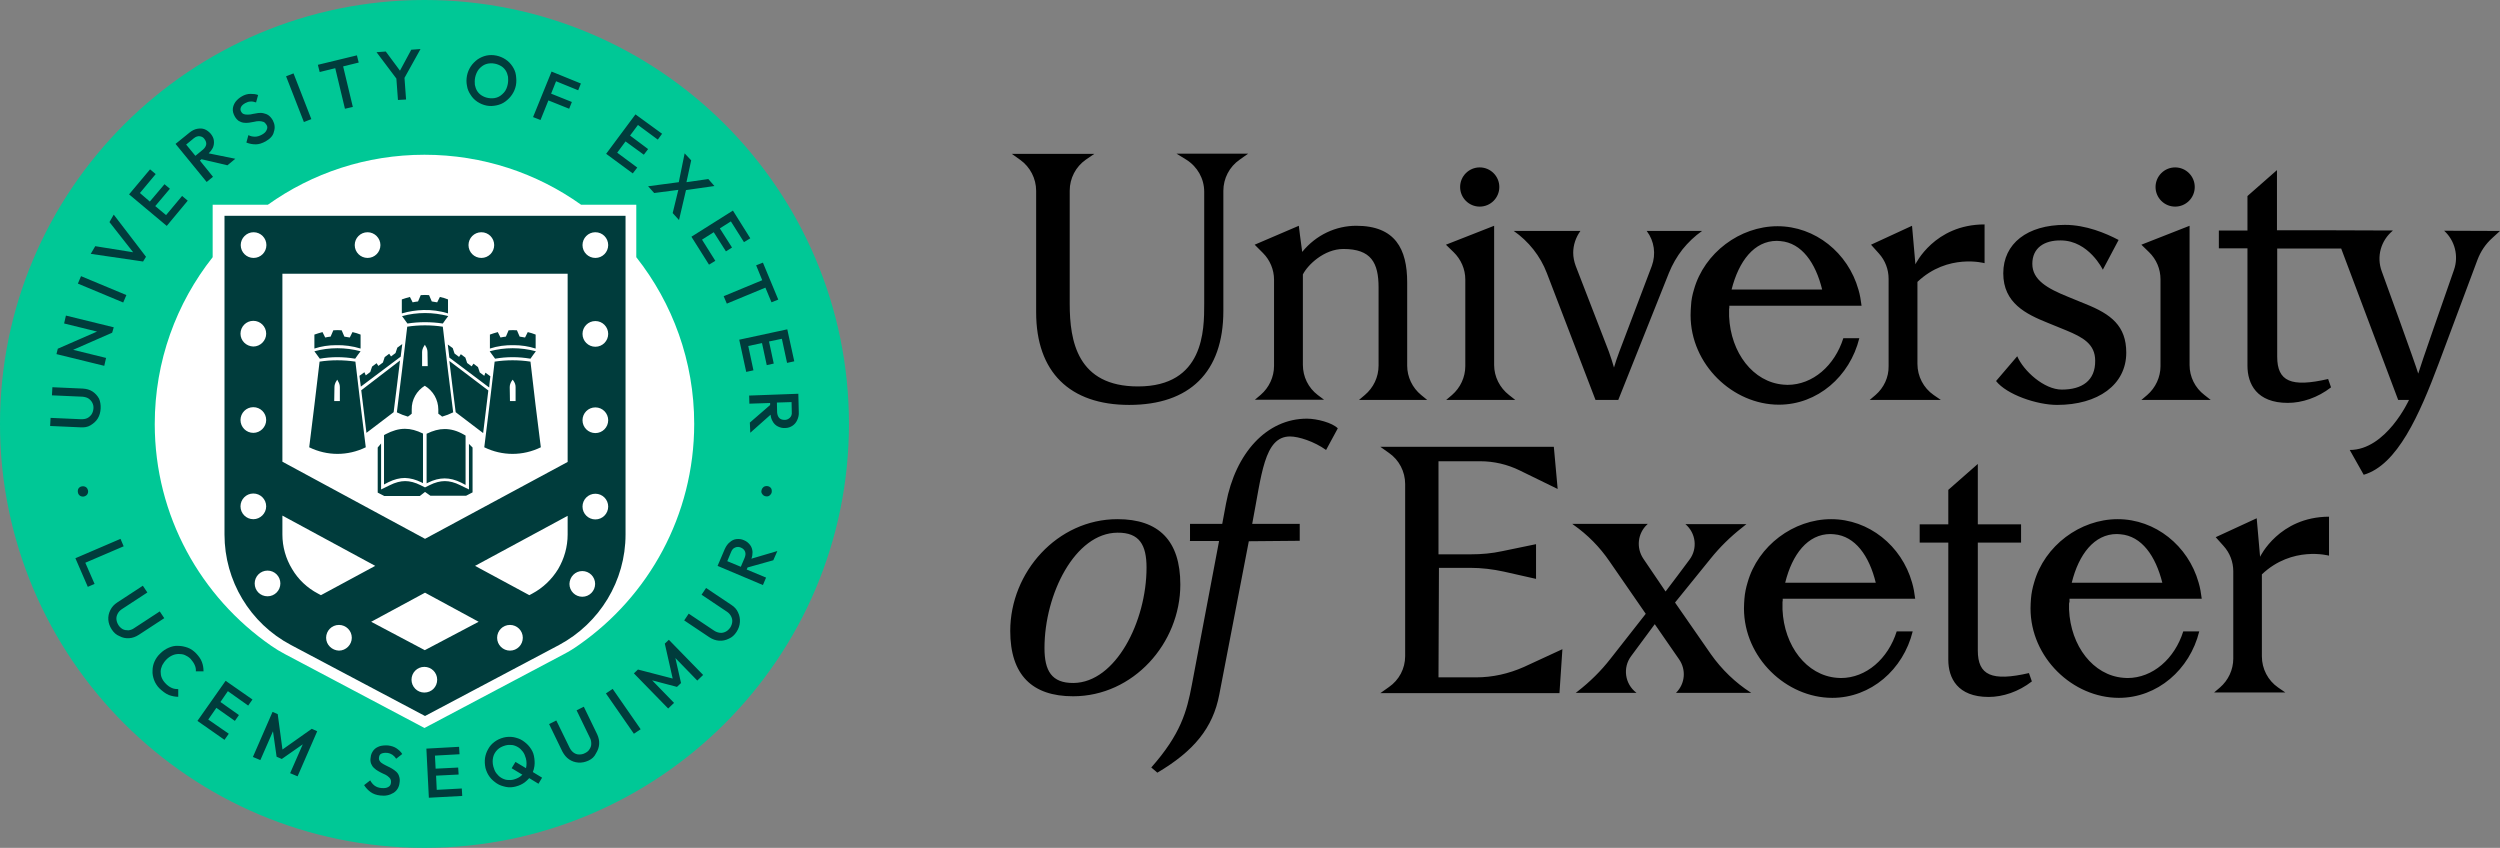 <svg width="2294" height="778" xmlns="http://www.w3.org/2000/svg" xmlns:xlink="http://www.w3.org/1999/xlink" xml:space="preserve" overflow="hidden"><rect width="100%" height="100%" fill="#808080" stroke="none"/><defs><clipPath id="clip0"><rect x="1053" y="848" width="2294" height="778"/></clipPath></defs><g clip-path="url(#clip0)" transform="translate(-1053 -848)"><path d="M1832 1237C1832 1451.85 1657.58 1626 1442.4 1626 1227.21 1626 1053 1451.64 1053 1237 1053 1022.36 1227.42 848 1442.6 848 1657.79 848 1832 1022.15 1832 1237" fill="#00C896" fill-rule="evenodd"/><path d="M1636.86 1084 1636.86 1035.86 1586.2 1035.86C1545.68 1006.94 1496.05 990 1442.5 990 1388.95 990 1339.32 1006.94 1298.8 1035.86L1248.14 1035.86 1248.14 1084C1214.85 1126.15 1195 1179.24 1195 1237.09 1195 1321.38 1237.39 1395.97 1301.9 1440.59 1301.9 1440.59 1301.9 1440.59 1301.9 1440.59 1306.03 1443.48 1310.17 1445.96 1314.51 1448.24L1442.5 1516 1570.49 1448.24C1575.24 1445.76 1579.59 1443.07 1583.93 1439.97 1583.93 1439.97 1583.93 1439.97 1583.93 1439.97 1648.03 1395.35 1690 1320.97 1690 1236.89 1690 1179.45 1670.15 1126.15 1636.86 1084" fill="#FFFFFF" fill-rule="evenodd"/><path d="M1627 1338.49 1627 1046 1259 1046 1259 1338.49C1259 1380.89 1282.36 1419.98 1319.99 1439.84L1443 1505 1566.01 1439.84C1603.43 1419.78 1627 1380.89 1627 1338.49M1509.16 1433.22C1509.16 1426.81 1514.33 1421.43 1520.94 1421.43 1527.35 1421.43 1532.73 1426.6 1532.73 1433.22 1532.73 1439.64 1527.56 1445.01 1520.94 1445.01 1514.53 1445.01 1509.16 1439.84 1509.16 1433.22M1430.6 1471.7C1430.6 1465.28 1435.76 1459.91 1442.38 1459.91 1448.79 1459.91 1454.16 1465.08 1454.16 1471.7 1454.16 1478.32 1449 1483.49 1442.38 1483.49 1435.76 1483.49 1430.6 1478.11 1430.6 1471.7M1393.59 1418.54 1443 1391.85 1492.2 1418.54 1442.79 1444.6 1393.59 1418.54ZM1352.24 1433.22C1352.24 1426.81 1357.41 1421.43 1364.03 1421.43 1370.43 1421.43 1375.81 1426.6 1375.81 1433.22 1375.81 1439.64 1370.43 1445.01 1364.03 1445.01 1357.62 1444.81 1352.24 1439.64 1352.24 1433.22M1312.13 1321.11 1397.31 1367.24 1347.49 1394.13 1344.8 1392.68C1334.87 1387.51 1326.6 1379.65 1321.02 1370.13 1315.23 1360.62 1312.13 1349.66 1312.13 1338.49L1312.13 1321.11 1312.13 1321.11ZM1273.68 1312.63C1273.68 1306.22 1278.85 1300.84 1285.46 1300.84 1291.87 1300.84 1297.25 1306.01 1297.25 1312.63 1297.25 1319.04 1291.87 1324.42 1285.46 1324.42 1278.85 1324.42 1273.68 1319.04 1273.68 1312.63M1273.68 1233.41C1273.68 1226.99 1278.85 1221.62 1285.46 1221.62 1291.87 1221.62 1297.25 1226.79 1297.25 1233.41 1297.25 1239.82 1291.87 1245.2 1285.46 1245.2 1278.85 1245.2 1273.68 1239.82 1273.68 1233.41M1273.68 1154.18C1273.68 1147.77 1278.85 1142.39 1285.46 1142.39 1291.87 1142.39 1297.25 1147.56 1297.25 1154.18 1297.25 1160.59 1291.87 1165.97 1285.46 1165.97 1278.85 1165.77 1273.68 1160.59 1273.68 1154.18M1297.45 1072.89C1297.45 1079.3 1292.29 1084.68 1285.67 1084.68 1279.26 1084.68 1273.89 1079.51 1273.89 1072.89 1273.89 1066.48 1279.26 1061.1 1285.67 1061.1 1292.29 1061.1 1297.45 1066.48 1297.45 1072.89M1310.27 1383.37C1310.27 1389.78 1305.1 1395.16 1298.49 1395.16 1291.87 1395.16 1286.7 1389.99 1286.7 1383.37 1286.7 1376.96 1291.87 1371.58 1298.49 1371.58 1305.1 1371.58 1310.27 1376.96 1310.27 1383.37M1402.07 1072.89C1402.07 1079.3 1396.9 1084.68 1390.28 1084.68 1383.87 1084.68 1378.5 1079.51 1378.5 1072.89 1378.5 1066.48 1383.67 1061.1 1390.28 1061.1 1396.69 1061.1 1402.07 1066.48 1402.07 1072.89M1506.47 1072.89C1506.47 1079.3 1501.3 1084.68 1494.69 1084.68 1488.28 1084.68 1482.9 1079.51 1482.9 1072.89 1482.9 1066.48 1488.07 1061.1 1494.69 1061.1 1501.3 1061.1 1506.47 1066.48 1506.47 1072.89M1573.87 1271.88 1443 1342.42 1312.13 1271.67 1312.13 1099.16 1573.87 1099.16 1573.87 1271.88ZM1573.87 1338.49C1573.87 1349.66 1570.77 1360.62 1565.18 1370.13 1559.4 1379.65 1551.13 1387.51 1541.41 1392.68L1538.72 1394.13 1488.9 1367.24 1573.87 1321.32 1573.87 1338.49 1573.87 1338.49ZM1587.31 1372C1593.71 1372 1599.09 1377.17 1599.09 1383.79 1599.09 1390.2 1593.92 1395.58 1587.31 1395.58 1580.9 1395.58 1575.52 1390.41 1575.52 1383.79 1575.73 1377.17 1580.9 1372 1587.31 1372M1611.08 1072.89C1611.08 1079.3 1605.91 1084.68 1599.3 1084.68 1592.89 1084.68 1587.51 1079.51 1587.51 1072.89 1587.51 1066.48 1592.68 1061.1 1599.3 1061.1 1605.91 1061.1 1611.08 1066.48 1611.08 1072.89M1611.08 1154.39C1611.08 1160.8 1605.91 1166.18 1599.3 1166.18 1592.89 1166.18 1587.51 1161.01 1587.51 1154.39 1587.51 1147.98 1592.68 1142.6 1599.3 1142.6 1605.91 1142.6 1611.08 1147.98 1611.08 1154.39M1611.08 1233.61C1611.08 1240.03 1605.91 1245.4 1599.3 1245.4 1592.89 1245.4 1587.51 1240.23 1587.51 1233.61 1587.51 1227.2 1592.68 1221.82 1599.3 1221.82 1605.91 1221.82 1611.08 1227.2 1611.08 1233.61M1611.08 1312.84C1611.08 1319.25 1605.91 1324.63 1599.3 1324.63 1592.89 1324.63 1587.51 1319.46 1587.51 1312.84 1587.51 1306.42 1592.68 1301.05 1599.3 1301.05 1605.91 1301.05 1611.08 1306.42 1611.08 1312.84M1443 1299.39 1447.96 1302.91 1480.63 1302.91 1486.62 1299.81 1486.62 1258.64 1483.31 1255.33 1483.31 1297.12 1475.25 1293.19C1470.29 1290.7 1465.53 1289.46 1461.19 1289.46 1456.85 1289.46 1452.1 1290.7 1447.13 1293.19L1443 1295.25 1438.87 1293.19C1433.9 1290.7 1429.15 1289.46 1424.81 1289.46 1420.47 1289.46 1415.71 1290.7 1410.75 1293.19L1402.69 1297.12 1402.69 1254.92 1399.58 1258.64 1399.58 1300.01 1405.58 1303.11 1438.25 1303.11 1443 1299.39ZM1471.32 1226.37 1496.34 1245.4C1497.99 1231.96 1499.65 1218.72 1501.09 1206.31L1465.33 1179.21C1467.19 1194.31 1469.05 1210.24 1471.12 1226.17L1471.32 1226.37ZM1506.88 1179.83C1503.78 1206.1 1500.68 1232.37 1497.37 1258.43 1513.91 1266.5 1532.73 1266.5 1549.27 1258.43 1545.96 1232.17 1542.65 1206.1 1539.76 1179.83 1528.8 1178.18 1517.84 1178.18 1506.88 1179.83M1520.73 1203.21C1520.73 1201.34 1521.36 1199.48 1522.39 1197.83 1522.8 1197.21 1523.01 1197 1523.42 1196.38 1523.84 1197 1524.04 1197.21 1524.46 1197.83 1525.49 1199.48 1526.11 1201.14 1526.11 1203.21L1526.11 1216.03C1524.46 1216.03 1522.8 1216.03 1520.94 1216.03L1520.73 1203.21 1520.73 1203.21ZM1539.76 1177.14C1541.41 1174.87 1542.86 1172.59 1544.72 1170.32 1530.66 1166.59 1516.19 1166.59 1502.33 1170.32 1503.99 1172.59 1505.64 1174.87 1507.3 1177.14 1517.84 1175.28 1528.8 1175.28 1539.76 1177.14M1524.66 1164.73C1531.28 1164.73 1538.1 1165.77 1544.51 1167.83L1544.51 1155.01C1542.03 1153.98 1539.76 1153.36 1537.27 1152.73 1536.45 1154.39 1535.62 1156.04 1534.79 1157.7 1533.14 1157.49 1531.49 1157.08 1529.83 1156.87 1529 1155.01 1528.18 1152.94 1527.35 1151.08 1524.87 1150.87 1522.18 1150.87 1519.7 1151.08 1518.87 1152.94 1518.05 1155.01 1517.22 1156.87 1515.57 1157.08 1513.91 1157.29 1512.26 1157.7 1511.43 1156.04 1510.6 1154.39 1509.78 1152.73 1507.3 1153.36 1504.82 1154.18 1502.54 1155.01L1502.54 1167.83C1509.36 1165.56 1517.01 1164.53 1524.66 1164.73M1502.96 1193.28 1498.41 1189.97 1497.37 1192.86 1493.24 1189.76 1491.58 1184.8 1487.45 1181.69 1485.8 1184.18 1481.66 1181.07 1480.01 1176.11 1475.87 1173.01 1474.22 1175.49 1470.08 1172.39 1468.43 1167.42 1463.88 1164.11C1463.88 1164.11 1464.91 1172.8 1465.33 1176.11L1501.92 1203.62C1501.92 1201.34 1502.96 1193.28 1502.96 1193.28M1459.33 1144.87C1460.99 1142.6 1462.43 1140.32 1464.29 1138.05 1450.24 1134.32 1435.76 1134.32 1421.91 1138.05 1423.57 1140.32 1425.22 1142.6 1426.87 1144.87 1437.42 1143.22 1448.38 1143.22 1459.33 1144.87M1441.55 1132.46C1449 1132.26 1456.85 1133.29 1464.09 1135.57L1464.09 1122.74C1461.61 1121.71 1459.33 1121.09 1456.65 1120.47 1455.82 1122.12 1454.99 1123.78 1454.16 1125.43 1452.51 1125.22 1450.86 1124.81 1449.2 1124.6 1448.38 1122.74 1447.55 1120.67 1446.72 1118.81 1444.24 1118.6 1441.76 1118.6 1439.07 1118.81 1438.25 1120.67 1437.42 1122.74 1436.59 1124.6 1434.94 1124.81 1433.28 1125.02 1431.63 1125.43 1430.8 1123.78 1429.98 1122.12 1429.15 1120.47 1426.67 1121.09 1424.19 1121.91 1421.71 1122.74L1421.71 1135.57C1428.11 1133.7 1434.94 1132.67 1441.55 1132.46M1422.12 1163.7 1417.57 1167.01 1415.92 1171.97 1411.78 1175.07 1410.13 1172.59 1405.99 1175.69 1404.34 1180.66 1400.2 1183.76 1398.55 1181.28 1394.42 1184.38 1392.76 1189.35 1388.63 1192.45 1387.39 1189.55 1382.84 1192.86C1382.84 1192.86 1383.87 1200.93 1384.08 1202.79L1420.67 1175.28C1421.09 1172.39 1422.12 1163.7 1422.12 1163.7M1378.91 1177.14C1380.56 1174.87 1382.01 1172.59 1383.87 1170.32 1369.81 1166.59 1355.34 1166.59 1341.49 1170.32 1343.14 1172.59 1344.8 1174.87 1346.45 1177.14 1357 1175.28 1367.95 1175.28 1378.91 1177.14M1361.34 1164.73C1368.78 1164.53 1376.64 1165.56 1383.87 1167.83L1383.87 1155.01C1381.39 1153.98 1379.12 1153.36 1376.43 1152.73 1375.6 1154.39 1374.78 1156.04 1373.95 1157.7 1372.29 1157.49 1370.64 1157.08 1368.99 1156.87 1368.16 1155.01 1367.33 1152.94 1366.51 1151.08 1364.03 1150.87 1361.54 1150.87 1358.86 1151.08 1358.03 1152.94 1357.2 1155.01 1356.38 1156.87 1354.72 1157.08 1353.07 1157.29 1351.41 1157.7 1350.59 1156.04 1349.76 1154.39 1348.93 1152.73 1346.45 1153.36 1343.97 1154.18 1341.49 1155.01L1341.49 1167.83C1347.69 1165.77 1354.51 1164.73 1361.34 1164.73M1346.24 1179.83C1343.14 1206.1 1340.04 1232.37 1336.73 1258.43 1353.27 1266.5 1372.09 1266.5 1388.63 1258.43 1385.32 1232.17 1382.22 1206.1 1379.12 1179.83 1367.95 1178.18 1357 1178.18 1346.24 1179.83M1359.89 1203.21C1359.89 1201.34 1360.51 1199.48 1361.54 1197.83 1361.96 1197.21 1362.16 1197 1362.37 1196.38 1362.78 1197 1362.99 1197.21 1363.2 1197.83 1364.23 1199.48 1364.85 1201.14 1364.85 1203.21L1364.85 1216.03C1363.2 1216.03 1361.54 1216.03 1359.68 1216.03L1359.89 1203.21 1359.89 1203.21ZM1389.25 1245.2 1414.26 1226.17 1414.26 1225.75C1416.33 1209.83 1418.19 1193.9 1420.05 1178.8L1384.49 1206.1C1385.94 1218.72 1387.59 1231.96 1389.25 1245.2M1439.9 1290.7 1441.14 1291.32 1441.14 1245.82C1435.14 1242.92 1429.98 1241.47 1424.6 1241.47 1418.81 1241.47 1413.23 1243.13 1406.82 1246.44L1405.37 1247.27 1405.37 1292.57 1409.3 1290.5C1414.68 1287.81 1419.85 1286.57 1424.6 1286.57 1429.56 1286.77 1434.52 1288.01 1439.9 1290.7M1460.99 1241.68C1455.61 1241.68 1450.44 1243.13 1444.45 1246.02L1444.45 1291.53 1445.69 1290.91C1451.06 1288.22 1456.23 1286.98 1460.99 1286.98 1465.74 1286.98 1470.91 1288.22 1476.29 1290.91L1480.21 1292.98 1480.21 1247.68 1478.77 1246.85C1472.36 1243.13 1466.57 1241.68 1460.99 1241.68M1442.79 1201.96C1446.51 1204.24 1449.62 1207.34 1451.89 1211.27 1453.96 1215 1455.2 1219.34 1455.2 1223.68L1455.2 1227.61C1456.65 1228.65 1457.27 1229.06 1458.71 1230.3 1462.23 1229.27 1465.53 1228.03 1468.84 1226.37 1465.53 1200.1 1462.23 1173.83 1459.33 1147.77 1448.38 1146.12 1437.42 1146.12 1426.67 1147.77 1423.57 1174.04 1420.47 1200.31 1417.16 1226.37 1420.47 1228.03 1423.77 1229.27 1427.29 1230.3 1428.73 1229.27 1429.36 1228.86 1430.8 1227.61L1430.8 1223.68C1430.6 1214.79 1435.35 1206.52 1442.79 1201.96M1445.48 1183.97C1443.83 1183.97 1442.17 1183.97 1440.31 1183.97L1440.31 1171.14C1440.31 1169.28 1440.93 1167.42 1441.97 1165.77 1442.38 1165.15 1442.59 1164.94 1442.79 1164.32 1443.21 1164.94 1443.41 1165.15 1443.62 1165.77 1444.65 1167.21 1445.27 1169.08 1445.27 1171.14L1445.48 1183.97 1445.48 1183.97Z" fill="#003C3C" fill-rule="evenodd"/><path d="M1761.12 1299.66C1760.92 1300.9 1760.09 1301.93 1759.05 1302.76 1758.02 1303.59 1756.78 1303.59 1755.53 1303.38 1754.29 1303.17 1753.26 1302.55 1752.43 1301.31 1751.6 1300.28 1751.4 1299.04 1751.81 1297.8 1752.02 1296.56 1752.84 1295.52 1753.88 1294.7 1754.91 1294.08 1756.16 1293.87 1757.4 1294.08 1758.64 1294.28 1759.67 1294.9 1760.5 1295.94 1761.12 1296.97 1761.33 1298.21 1761.12 1299.66M1720.35 1362.92 1723.87 1354.45C1724.7 1352.38 1725.94 1350.93 1727.8 1350.31 1729.46 1349.69 1731.11 1349.69 1732.97 1350.52 1734.84 1351.34 1736.08 1352.59 1736.7 1354.24 1737.32 1355.89 1737.11 1357.75 1736.29 1359.82L1732.77 1368.09 1720.35 1362.92ZM1762.57 1362.1 1766.3 1353.62 1742.5 1360.65C1743.32 1358.58 1743.53 1356.51 1743.53 1354.45 1743.32 1351.96 1742.7 1349.9 1741.25 1348.04 1739.8 1346.18 1738.15 1344.73 1735.67 1343.7 1733.39 1342.66 1731.11 1342.45 1728.83 1342.66 1726.56 1342.87 1724.49 1343.9 1722.63 1345.56 1720.76 1347 1719.31 1349.07 1718.07 1351.76L1711.45 1367.26 1753.05 1384.84 1755.95 1378.01 1738.15 1370.57 1738.98 1368.71 1762.57 1362.1ZM1728.83 1427.84C1726.97 1430.73 1724.7 1432.8 1721.8 1434.04 1718.9 1435.49 1716 1436.11 1712.9 1435.9 1709.79 1435.7 1706.9 1434.66 1704 1432.8L1680.82 1417.3 1684.96 1411.09 1708.14 1426.6C1710 1427.84 1711.86 1428.46 1713.73 1428.67 1715.59 1428.87 1717.24 1428.46 1718.9 1427.63 1720.56 1426.81 1721.8 1425.56 1723.04 1423.91 1724.07 1422.26 1724.7 1420.6 1724.9 1418.74 1725.11 1416.88 1724.7 1415.23 1723.87 1413.57 1723.04 1411.92 1721.8 1410.47 1719.93 1409.23L1696.75 1393.73 1700.89 1387.52 1724.07 1403.03C1726.97 1404.89 1729.04 1407.17 1730.28 1410.06 1731.53 1412.75 1732.15 1415.64 1731.94 1418.74 1731.73 1422.05 1730.7 1424.94 1728.83 1427.84M1698.2 1467.33 1666.74 1435.07 1663.02 1438.59 1670.26 1470.63 1638.39 1462.36 1634.66 1465.88 1666.12 1498.13 1671.5 1492.96 1651.42 1472.29 1674.19 1478.28 1677.92 1474.77 1672.74 1451.82 1692.82 1472.49 1698.2 1467.33ZM1634.66 1521.29 1608.99 1484.28 1615.2 1480.14 1640.87 1517.15 1634.66 1521.29ZM1593.06 1545.89C1589.95 1547.34 1586.85 1547.96 1583.74 1547.75 1580.64 1547.54 1577.74 1546.51 1575.26 1544.85 1572.77 1543.2 1570.7 1540.72 1569.05 1537.62L1556.84 1512.4 1563.46 1509.09 1575.67 1534.1C1576.71 1536.17 1577.95 1537.62 1579.4 1538.65 1580.85 1539.69 1582.5 1540.31 1584.36 1540.31 1586.23 1540.31 1587.88 1540.1 1589.75 1539.07 1591.61 1538.24 1593.06 1537 1593.89 1535.55 1594.92 1534.1 1595.54 1532.45 1595.54 1530.59 1595.54 1528.73 1595.33 1526.87 1594.3 1525.01L1582.09 1499.78 1588.71 1496.48 1600.92 1521.7C1602.37 1524.8 1602.99 1527.9 1602.78 1530.8 1602.58 1533.9 1601.54 1536.58 1599.89 1539.27 1598.44 1542.37 1596.16 1544.44 1593.06 1545.89M1531.79 1559.33C1529.93 1561.19 1527.45 1562.43 1524.55 1563.25 1522.48 1563.87 1520.2 1563.87 1518.34 1563.67 1516.48 1563.46 1514.41 1562.63 1512.75 1561.6 1511.09 1560.57 1509.65 1559.12 1508.4 1557.47 1507.16 1555.81 1506.33 1553.74 1505.71 1551.47 1504.88 1548.37 1504.88 1545.47 1505.51 1542.79 1506.13 1540.1 1507.58 1537.82 1509.44 1535.96 1511.3 1534.1 1513.78 1532.86 1516.68 1532.04 1518.96 1531.42 1521.03 1531.42 1522.89 1531.62 1524.75 1531.83 1526.82 1532.66 1528.48 1533.69 1530.14 1534.72 1531.58 1536.17 1532.83 1537.82 1534.07 1539.48 1534.9 1541.55 1535.52 1543.82 1536.34 1546.92 1536.34 1549.82 1535.72 1552.5 1535.72 1552.5 1535.72 1552.71 1535.72 1552.92L1526 1547.13 1522.48 1552.92 1532.41 1558.91C1532.21 1558.91 1532 1559.12 1531.79 1559.33M1550.42 1561.6 1541.93 1556.43C1542.55 1554.78 1543.18 1552.92 1543.38 1551.06 1543.8 1547.96 1543.59 1545.06 1542.97 1541.75 1542.35 1538.45 1540.9 1535.96 1539.04 1533.48 1537.17 1531 1534.9 1529.14 1532.41 1527.49 1529.93 1525.83 1527.03 1525.01 1524.13 1524.39 1521.24 1523.97 1518.13 1523.97 1515.03 1524.8 1511.92 1525.63 1509.23 1526.87 1506.75 1528.73 1504.26 1530.59 1502.4 1532.66 1500.95 1535.34 1499.5 1537.82 1498.47 1540.72 1498.05 1543.61 1497.64 1546.71 1497.85 1549.61 1498.47 1552.71 1499.3 1555.81 1500.54 1558.5 1502.4 1560.98 1504.26 1563.46 1506.54 1565.32 1509.02 1566.98 1511.51 1568.63 1514.41 1569.46 1517.3 1570.08 1520.2 1570.7 1523.31 1570.49 1526.41 1569.66 1529.51 1568.84 1532.21 1567.6 1534.69 1565.74 1536.14 1564.7 1537.38 1563.25 1538.62 1562.01L1547.11 1567.18 1550.42 1561.6ZM1477.15 1578.35 1476.74 1571.52 1453.76 1572.76 1453.14 1559.74 1473.84 1558.71 1473.42 1552.3 1452.73 1553.33 1452.1 1541.34 1474.67 1540.1 1474.25 1533.28 1444.24 1534.93 1446.52 1580 1477.15 1578.35ZM1401.81 1577.93C1398.29 1577.52 1395.39 1576.49 1393.12 1574.83 1390.84 1573.18 1388.77 1571.11 1387.11 1568.42L1392.7 1564.08C1393.74 1565.94 1394.98 1567.6 1396.63 1568.84 1398.29 1570.08 1400.36 1570.9 1403.05 1571.11 1405.53 1571.32 1407.6 1571.11 1409.05 1570.28 1410.71 1569.46 1411.54 1568.22 1411.74 1566.36 1411.95 1564.91 1411.74 1563.67 1411.12 1562.63 1410.5 1561.6 1409.47 1560.77 1408.43 1559.95 1407.4 1559.12 1405.95 1558.5 1404.5 1557.88 1403.05 1557.26 1401.6 1556.43 1400.15 1555.6 1398.7 1554.78 1397.46 1553.95 1396.22 1552.71 1394.98 1551.68 1394.15 1550.23 1393.53 1548.78 1392.91 1547.13 1392.7 1545.27 1393.12 1542.99 1393.32 1540.31 1394.36 1538.24 1395.81 1536.38 1397.26 1534.52 1399.33 1533.48 1401.6 1532.66 1403.88 1532.04 1406.57 1531.83 1409.26 1532.04 1412.16 1532.45 1414.85 1533.28 1416.92 1534.72 1418.99 1536.17 1420.85 1537.82 1422.09 1539.89L1416.5 1544.23C1415.47 1542.58 1414.23 1541.34 1412.99 1540.51 1411.74 1539.69 1410.09 1539.07 1408.43 1538.86 1406.16 1538.65 1404.5 1538.86 1403.05 1539.48 1401.6 1540.1 1400.98 1541.34 1400.77 1542.99 1400.57 1544.44 1400.77 1545.47 1401.6 1546.51 1402.22 1547.54 1403.26 1548.16 1404.5 1548.99 1405.74 1549.61 1406.98 1550.44 1408.43 1551.06 1409.88 1551.68 1411.33 1552.5 1412.78 1553.33 1414.23 1554.16 1415.47 1555.19 1416.71 1556.22 1417.95 1557.47 1418.78 1558.71 1419.2 1560.36 1419.82 1562.01 1420.02 1564.08 1419.61 1566.36 1419.2 1570.28 1417.33 1573.38 1414.23 1575.45 1410.5 1577.73 1406.57 1578.55 1401.81 1577.93M1339.09 1516.74 1312.19 1535.76 1307.84 1503.3 1303.08 1501.23 1285.07 1542.58 1291.9 1545.47 1303.49 1519.01 1306.81 1542.37 1311.57 1544.44 1330.82 1531 1319.22 1557.47 1326.06 1560.36 1344.06 1519.01 1339.09 1516.74ZM1280.73 1495.44 1284.66 1489.86 1260.03 1472.7 1234.16 1509.5 1258.99 1526.87 1262.93 1521.29 1244.09 1508.26 1251.54 1497.51 1268.52 1509.5 1272.24 1504.13 1255.27 1492.14 1262.1 1482.21 1280.73 1495.44ZM1199.38 1479.73C1197.11 1477.46 1195.45 1474.77 1194.42 1472.08 1193.38 1469.19 1192.76 1466.29 1192.97 1463.4 1192.97 1460.5 1193.59 1457.61 1194.83 1454.92 1196.07 1452.23 1197.73 1449.75 1200.21 1447.48 1202.49 1445.21 1204.97 1443.55 1207.87 1442.31 1210.77 1441.07 1213.46 1440.45 1216.56 1440.66 1219.46 1440.66 1222.36 1441.28 1225.26 1442.31 1228.15 1443.34 1230.64 1445.21 1232.91 1447.48 1235.4 1450.17 1237.26 1452.65 1238.3 1455.54 1239.33 1458.23 1239.75 1461.12 1239.75 1464.02L1232.71 1464.02C1232.91 1461.95 1232.5 1460.09 1231.67 1458.23 1230.85 1456.37 1229.6 1454.51 1227.95 1452.65 1226.29 1450.99 1224.64 1449.96 1222.77 1449.13 1220.91 1448.31 1219.05 1448.1 1216.98 1448.1 1215.11 1448.1 1213.04 1448.51 1211.18 1449.34 1209.32 1450.17 1207.46 1451.41 1205.8 1453.06 1204.15 1454.72 1202.9 1456.58 1201.87 1458.44 1201.04 1460.3 1200.42 1462.36 1200.42 1464.23 1200.42 1466.09 1200.63 1468.15 1201.45 1470.01 1202.28 1471.87 1203.32 1473.53 1204.97 1475.18 1206.84 1477.25 1208.91 1478.49 1210.77 1479.32 1212.63 1480.14 1214.7 1480.35 1216.56 1480.35L1216.56 1487.38C1213.67 1487.38 1210.77 1486.76 1207.87 1485.73 1204.56 1484.28 1202.08 1482.21 1199.38 1479.73M1155.51 1425.56C1153.64 1422.67 1152.61 1419.78 1152.4 1416.67 1152.19 1413.57 1152.81 1410.68 1154.26 1407.78 1155.71 1404.89 1157.78 1402.62 1160.68 1400.76L1184.07 1385.46 1188.21 1391.66 1164.82 1406.96C1162.96 1408.2 1161.71 1409.65 1160.89 1411.3 1160.06 1412.95 1159.64 1414.61 1159.85 1416.47 1160.06 1418.33 1160.68 1419.98 1161.71 1421.64 1162.75 1423.29 1164.2 1424.53 1165.65 1425.36 1167.3 1426.18 1168.96 1426.39 1170.82 1426.39 1172.68 1426.18 1174.55 1425.56 1176.2 1424.32L1199.59 1409.03 1203.73 1415.23 1180.34 1430.53C1177.44 1432.39 1174.55 1433.42 1171.44 1433.63 1168.34 1433.83 1165.44 1433.21 1162.75 1431.77 1159.64 1430.53 1157.37 1428.46 1155.51 1425.56M1166.47 1349.28 1163.58 1342.45 1122.18 1360.23 1133.57 1386.49 1139.77 1383.8 1131.29 1364.37 1166.47 1349.28ZM1124.46 1299.66C1124.25 1298.42 1124.46 1297.18 1125.08 1296.14 1125.91 1295.11 1126.74 1294.49 1128.18 1294.28 1129.63 1294.08 1130.67 1294.28 1131.7 1294.9 1132.74 1295.52 1133.36 1296.56 1133.77 1298.01 1133.98 1299.25 1133.77 1300.49 1133.15 1301.52 1132.53 1302.55 1131.5 1303.17 1130.05 1303.59 1128.8 1303.79 1127.56 1303.59 1126.53 1302.97 1125.29 1302.14 1124.67 1301.11 1124.46 1299.66M1777.89 1231.23C1776.65 1232.47 1774.99 1233.3 1773.13 1233.3 1771.06 1233.3 1769.4 1232.88 1768.16 1231.64 1766.92 1230.4 1766.3 1228.75 1766.09 1226.47L1765.88 1217.38 1779.34 1216.96 1779.54 1226.06C1779.75 1228.33 1779.13 1229.99 1777.89 1231.23M1785.55 1209.31 1740.43 1210.97 1740.63 1218.41 1759.67 1217.79 1759.67 1219.65 1741.05 1235.78 1741.46 1245.08 1760.09 1228.54C1760.3 1230.81 1760.92 1232.88 1761.95 1234.54 1762.99 1236.6 1764.64 1238.26 1766.71 1239.29 1768.78 1240.32 1771.06 1240.94 1773.54 1240.74 1776.03 1240.74 1778.3 1239.91 1780.17 1238.67 1782.03 1237.43 1783.48 1235.78 1784.51 1233.5 1785.55 1231.23 1786.17 1228.75 1785.96 1226.06L1785.55 1209.31ZM1739.6 1165.48 1752.22 1162.8 1756.57 1183.06 1762.99 1181.61 1758.64 1161.35 1770.44 1158.87 1775.2 1180.99 1781.82 1179.54 1775.41 1150.19 1731.32 1159.7 1737.73 1189.26 1744.36 1187.81 1739.6 1165.48ZM1760.92 1125.38 1767.13 1122.9 1753.05 1088.99 1746.84 1091.47 1752.43 1105.12 1717.04 1119.79 1719.93 1126.62 1755.33 1111.94 1760.92 1125.38ZM1707.93 1061.08 1719.11 1078.65 1724.7 1075.14 1713.52 1057.57 1723.66 1051.16 1735.67 1070.18 1741.46 1066.66 1725.52 1041.23 1687.44 1065.22 1703.58 1090.85 1709.38 1087.34 1697.17 1067.9 1707.93 1061.08ZM1702.96 1012.29 1682.89 1015.18 1687.23 995.13 1681.23 988.721 1675.85 1015.18 1647.7 1018.91 1653.29 1025.11 1675.43 1022.21 1670.26 1043.51 1676.06 1049.92 1682.47 1022.42 1708.55 1018.7 1702.96 1012.29ZM1643.77 989.962 1647.7 984.793 1631.14 972.389 1638.39 962.672 1656.6 976.11 1660.53 970.735 1636.11 952.955 1609.2 989.135 1633.62 1007.12 1637.76 1001.75 1619.34 988.101 1627 977.764 1643.77 989.962ZM1583.54 930.834 1586.02 924.631 1559.11 913.674 1542.14 955.436 1548.97 958.123 1556.21 940.137 1575.26 947.786 1577.74 941.584 1558.7 933.935 1563.25 922.564 1583.54 930.834ZM1500.74 937.863C1503.85 938.483 1506.54 938.276 1509.02 937.449 1511.51 936.622 1513.58 934.969 1515.44 932.901 1517.3 930.834 1518.34 928.146 1518.96 925.045 1519.37 922.771 1519.37 920.497 1519.17 918.429 1518.75 916.362 1518.13 914.501 1517.1 912.847 1516.06 911.193 1514.61 909.746 1512.96 908.712 1511.3 907.679 1509.23 906.852 1507.16 906.438 1504.26 905.818 1501.37 906.025 1498.88 906.852 1496.4 907.679 1494.33 909.333 1492.47 911.4 1490.81 913.467 1489.57 916.155 1488.95 919.256 1488.53 921.53 1488.53 923.805 1488.74 925.872 1489.15 927.939 1489.78 929.8 1490.81 931.454 1491.84 933.108 1493.29 934.555 1494.95 935.589 1496.61 936.622 1498.47 937.449 1500.74 937.863M1499.5 944.892C1496.4 944.272 1493.5 943.032 1491.02 941.377 1488.53 939.723 1486.46 937.656 1484.81 934.969 1483.15 932.487 1481.91 929.8 1481.5 926.699 1480.87 923.805 1480.87 920.703 1481.5 917.395 1482.12 914.294 1483.36 911.4 1485.01 908.919 1486.67 906.438 1488.74 904.371 1491.22 902.51 1493.71 900.856 1496.4 899.616 1499.3 898.995 1502.19 898.375 1505.3 898.375 1508.4 898.995 1511.51 899.616 1514.41 900.856 1516.89 902.51 1519.37 904.164 1521.44 906.231 1523.1 908.712 1524.75 911.193 1526 913.881 1526.41 916.982 1526.82 920.083 1527.03 922.978 1526.41 926.285 1525.79 929.386 1524.55 932.281 1522.89 934.762 1521.24 937.243 1519.17 939.31 1516.68 941.171 1514.2 943.032 1511.51 944.065 1508.61 944.685 1505.51 945.306 1502.61 945.512 1499.5 944.892M1438.86 893 1430.37 893.62 1420.02 912.847 1406.98 895.274 1398.5 895.894 1416.71 920.083 1418.16 939.723 1425.61 939.31 1424.16 919.463 1438.86 893ZM1382.15 905.405 1380.49 898.789 1344.68 907.472 1346.34 914.088 1360.62 910.573 1369.52 947.786 1376.76 946.133 1367.86 908.919 1382.15 905.405ZM1331.85 959.984 1315.5 918.016 1322.33 915.328 1338.68 957.297 1331.85 959.984ZM1296.66 977.764C1293.56 979.418 1290.66 980.451 1287.76 980.451 1284.87 980.451 1282.18 980.038 1279.07 978.798L1280.93 971.975C1282.8 973.009 1284.87 973.422 1286.94 973.422 1289.01 973.422 1291.08 972.802 1293.35 971.562 1295.63 970.321 1297.08 968.874 1297.7 967.22 1298.53 965.566 1298.53 963.912 1297.49 962.465 1296.66 961.225 1295.84 960.191 1294.59 959.777 1293.35 959.364 1292.11 959.157 1290.66 959.157 1289.21 959.157 1287.76 959.364 1286.11 959.777 1284.45 959.984 1283 960.398 1281.35 960.604 1279.69 960.811 1278.04 960.811 1276.59 960.604 1274.93 960.398 1273.48 959.777 1272.03 958.95 1270.59 957.917 1269.34 956.47 1268.31 954.609 1267.07 952.335 1266.45 950.061 1266.65 947.786 1266.86 945.512 1267.69 943.445 1269.14 941.377 1270.59 939.517 1272.45 937.863 1274.93 936.416 1277.42 934.969 1280.11 934.142 1282.8 934.142 1285.49 934.142 1287.76 934.348 1289.83 935.175L1287.97 941.998C1286.11 941.377 1284.45 940.964 1282.8 941.171 1281.14 941.171 1279.69 941.791 1278.04 942.618 1276.17 943.651 1274.72 944.892 1274.1 946.339 1273.48 947.786 1273.48 949.234 1274.31 950.474 1274.93 951.714 1275.97 952.541 1277 952.748 1278.04 953.162 1279.28 953.162 1280.73 953.162 1282.18 953.162 1283.62 952.955 1285.07 952.541 1286.73 952.335 1288.18 951.921 1289.83 951.714 1291.49 951.508 1293.15 951.508 1294.8 951.921 1296.46 952.335 1297.91 952.748 1299.35 953.782 1300.8 954.815 1302.05 956.263 1303.29 958.33 1305.15 961.845 1305.56 965.36 1304.32 968.874 1303.7 972.389 1301.01 975.283 1296.66 977.764M1223.81 980.658 1230.85 974.87C1232.71 973.422 1234.36 972.802 1236.23 973.009 1238.09 973.215 1239.54 974.042 1240.57 975.49 1241.82 977.143 1242.44 978.798 1242.23 980.451 1242.02 982.105 1240.99 983.76 1239.33 985.206L1232.29 990.995 1223.81 980.658ZM1261.68 999.678 1268.93 993.683 1244.51 988.721C1246.16 987.067 1247.4 985.413 1248.23 983.76 1249.27 981.485 1249.47 979.418 1249.27 977.143 1249.06 974.87 1248.02 972.802 1246.37 970.735 1244.71 968.874 1242.85 967.427 1240.78 966.6 1238.71 965.773 1236.43 965.773 1233.95 966.186 1231.67 966.6 1229.19 967.84 1227.12 969.494L1214.08 980.038 1242.64 1014.98 1248.44 1010.22 1236.43 995.337 1237.88 994.096 1261.68 999.678ZM1225.26 1032.14 1220.08 1027.8 1205.39 1045.37 1195.45 1037.1 1208.91 1021.18 1203.94 1017.04 1190.48 1032.96 1181.38 1025.11 1195.87 1007.74 1190.69 1003.4 1171.44 1026.35 1206.01 1055.29 1225.26 1032.14ZM1157.37 1044.95 1153.44 1051.78 1175.17 1079.48 1140.4 1073.9 1136.26 1080.93 1184.28 1087.96 1186.97 1083.62 1157.37 1044.95ZM1166.06 1125.58 1124.46 1108.22 1127.36 1101.4 1168.96 1118.76 1166.06 1125.58ZM1157.37 1148.33 1113.49 1137.57 1111.83 1144.81 1142.05 1152.25 1106.04 1167.97 1104.8 1172.93 1148.67 1183.68 1150.33 1176.44 1120.11 1169 1155.92 1153.29 1157.37 1148.33ZM1145.36 1222.96C1145.16 1226.27 1144.33 1229.37 1142.67 1232.06 1141.02 1234.74 1138.74 1236.6 1136.05 1238.26 1133.36 1239.91 1130.25 1240.32 1126.94 1240.12L1099 1238.88 1099.41 1231.44 1127.36 1232.68C1129.63 1232.68 1131.5 1232.47 1133.15 1231.64 1134.81 1230.81 1136.05 1229.57 1137.08 1228.13 1138.12 1226.47 1138.53 1224.82 1138.74 1222.96 1138.95 1220.89 1138.53 1219.24 1137.71 1217.58 1136.88 1215.93 1135.64 1214.69 1134.19 1213.66 1132.53 1212.62 1130.67 1212.21 1128.6 1212L1100.66 1210.76 1101.07 1203.32 1129.01 1204.56C1132.32 1204.77 1135.43 1205.59 1137.91 1207.25 1140.4 1208.9 1142.47 1211.17 1143.91 1213.86 1144.95 1216.34 1145.57 1219.44 1145.36 1222.96" fill="#003C3C" fill-rule="evenodd"/><path d="M2392.81 1019.6C2392.81 1009.68 2400.87 1001.61 2410.79 1001.61 2420.71 1001.61 2428.78 1009.68 2428.78 1019.6 2428.78 1029.53 2420.71 1037.59 2410.79 1037.59 2400.87 1037.59 2392.81 1029.53 2392.81 1019.6ZM2003.77 1023.12 2003.77 1134.57C2003.77 1189.36 2034.57 1219.55 2089.15 1219.55 2144.54 1219.55 2175.55 1189.57 2175.55 1133.33L2175.55 1023.12C2175.55 1011.74 2181.13 1000.99 2190.43 994.583L2198.29 989 2132.55 989 2141.65 994.583C2151.78 1000.99 2157.98 1011.95 2157.98 1023.94L2157.98 1126.92C2157.98 1150.69 2157.98 1202.59 2097.21 1202.59 2041.6 1202.59 2034.57 1161.03 2034.57 1126.92L2034.57 1022.91C2034.57 1011.54 2040.15 1000.99 2049.25 994.583L2057.1 989.207 1981.45 989.207 1989.3 994.789C1998.19 1001.2 2003.77 1011.74 2003.77 1023.12ZM2397.56 1104.38 2397.56 1183.99C2397.56 1194.12 2393.01 1203.83 2385.37 1210.45L2379.99 1215 2443.45 1215 2437.67 1210.45C2429.19 1203.83 2424.02 1193.7 2424.02 1182.95L2424.02 1055.17 2379.78 1072.54 2386.81 1079.36C2393.64 1085.98 2397.56 1095.07 2397.56 1104.38ZM2944.94 1205.49C2928.61 1205.49 2909.8 1188.33 2904.01 1174.89L2884.58 1197.63C2894.3 1210.04 2922 1219.55 2940.6 1219.55 2978.02 1219.55 3004.06 1201.15 3004.06 1171.58 3004.06 1146.97 2990.01 1136.22 2966.65 1126.92L2950.52 1120.3C2931.51 1112.65 2917.86 1104.79 2917.86 1090.11 2917.86 1075.43 2928.82 1068.4 2944.11 1068.61 2969.75 1068.81 2982.56 1095.49 2982.56 1095.49 2988.14 1084.94 2990.63 1080.19 2997.03 1068.19 2985.25 1061.99 2967.06 1054.34 2947.84 1054.34 2913.52 1054.34 2891.2 1071.29 2891.2 1098.8 2891.2 1126.09 2912.07 1136.22 2932.12 1144.28L2948.87 1151.11C2964.37 1157.52 2975.54 1163.72 2975.54 1179.02 2975.74 1197.22 2963.55 1205.49 2944.94 1205.49ZM2472.39 1098.59 2517.04 1215C2517.25 1215 2537.71 1215 2537.92 1215L2584.43 1098.38C2587.53 1090.73 2591.67 1083.49 2596.83 1076.88 2602 1070.47 2608 1064.68 2614.82 1059.92L2563.97 1059.92 2564.17 1060.13C2571 1069.23 2572.65 1081.22 2568.72 1091.97L2538.95 1170.54C2537.09 1175.51 2535.44 1180.26 2533.99 1185.23 2532.55 1180.47 2531.1 1175.51 2529.24 1170.54L2498.85 1091.97C2497.41 1088.04 2496.58 1083.91 2496.58 1079.98 2496.58 1072.95 2498.85 1065.92 2503.19 1059.92L2442.01 1059.92C2455.65 1069.43 2466.4 1082.87 2472.39 1098.59ZM3048.92 1037.59C3058.84 1037.59 3066.9 1029.53 3066.9 1019.6 3066.9 1009.68 3058.84 1001.61 3048.92 1001.61 3039 1001.61 3030.93 1009.68 3030.93 1019.6 3030.93 1029.53 3039 1037.59 3048.92 1037.59ZM2607.38 1113.68C2616.89 1079.98 2649.55 1055.58 2684.07 1055.58 2718.59 1055.58 2748.77 1079.98 2758.28 1113.68 2759.73 1118.44 2760.55 1123.61 2761.17 1128.57L2639.83 1128.57C2639.83 1128.78 2639.83 1128.98 2639.83 1129.19L2639.83 1129.81C2639.83 1130.43 2639.83 1130.84 2639.62 1131.47 2639.62 1132.09 2639.62 1132.71 2639.62 1133.33 2639.62 1133.95 2639.62 1134.36 2639.62 1134.98 2639.62 1135.6 2639.62 1136.01 2639.62 1136.63 2639.62 1137.25 2639.62 1137.67 2639.62 1138.29 2641.07 1171.79 2661.74 1198.67 2689.44 1200.94 2690.68 1200.94 2691.92 1201.15 2693.16 1201.15 2716.52 1201.15 2736.57 1183.36 2744.43 1158.35L2759.11 1158.35C2750.42 1193.5 2720.66 1219.34 2685.31 1219.34 2643.14 1219.34 2604.28 1182.54 2604.28 1137.25 2604.28 1134.15 2604.48 1131.26 2604.69 1128.36 2604.9 1123.4 2605.93 1118.44 2607.38 1113.68ZM2641.9 1113.68 2725 1113.68C2719 1089.08 2706.19 1070.88 2686.76 1069.23 2685.72 1069.23 2684.48 1069.02 2683.45 1069.02 2662.57 1069.02 2648.51 1087.63 2641.9 1113.68ZM2773.99 1210.45 2768.61 1215 2833.94 1215 2827.32 1210.45C2818.02 1204.04 2812.44 1193.29 2812.44 1181.92L2812.44 1106.65C2840.34 1080.19 2874.04 1089.49 2874.04 1089.49L2874.04 1053.93C2827.94 1053.93 2810.58 1090.52 2810.58 1090.52L2807.48 1055.17 2769.85 1072.54 2777.09 1080.6C2782.88 1087.01 2785.98 1095.28 2785.98 1103.76L2785.98 1183.99C2786.19 1194.12 2781.64 1203.83 2773.99 1210.45ZM2622.88 1448.24 2590.01 1400.89 2622.67 1360.57C2631.15 1350.02 2640.86 1340.51 2651.41 1332.24L2655.54 1328.93 2599.52 1328.93C2609.24 1337.2 2610.89 1351.47 2603.24 1361.6 2596.01 1371.32 2588.77 1381.04 2581.33 1390.76L2560.87 1360.57C2554.25 1350.64 2555.7 1337.41 2564.38 1329.34L2565 1328.72 2495.75 1328.72 2496.79 1329.55C2509.81 1338.65 2520.97 1350.02 2529.86 1363.05L2563.14 1411.23 2530.69 1452.58C2522 1463.75 2511.88 1473.67 2500.71 1482.36L2498.85 1483.8 2554.67 1483.8 2554.46 1483.6C2543.92 1475.53 2541.85 1460.64 2549.7 1450.1 2556.94 1440.38 2564.17 1430.46 2571.41 1420.74L2593.73 1452.99C2600.35 1462.51 2599.32 1475.33 2591.05 1483.6L2590.84 1483.8 2659.88 1483.8 2659.68 1483.6C2645.41 1474.5 2632.8 1462.3 2622.88 1448.24ZM3062.15 1182.95 3062.15 1055.17 3017.91 1072.54 3024.94 1079.36C3031.76 1085.98 3035.48 1094.87 3035.48 1104.38L3035.48 1183.99C3035.48 1194.12 3030.93 1203.83 3023.29 1210.45L3017.91 1215 3081.58 1215 3075.79 1210.45C3067.11 1203.83 3062.15 1193.7 3062.15 1182.95ZM2951.56 1402.34C2951.56 1402.96 2951.56 1403.37 2951.56 1403.99 2951.56 1404.61 2951.56 1405.02 2951.56 1405.64 2951.56 1406.26 2951.56 1406.68 2951.56 1407.3 2953 1440.79 2973.67 1467.67 3001.37 1469.95 3002.61 1469.95 3003.85 1470.16 3005.1 1470.16 3028.45 1470.16 3048.51 1452.37 3056.36 1427.35L3071.04 1427.35C3062.35 1462.51 3032.59 1488.35 2997.24 1488.35 2955.07 1488.35 2916.21 1451.55 2916.21 1406.26 2916.21 1403.16 2916.42 1400.27 2916.62 1397.37 2917.04 1392.2 2918.07 1387.24 2919.52 1382.49 2929.02 1348.78 2961.69 1324.38 2996.21 1324.38 3030.73 1324.38 3060.91 1348.78 3070.42 1382.49 3071.86 1387.24 3072.69 1392.41 3073.31 1397.37L2951.97 1397.37C2951.97 1397.58 2951.97 1397.79 2951.97 1397.99L2951.97 1398.61C2951.97 1399.23 2951.97 1399.65 2951.97 1400.27 2951.56 1401.3 2951.56 1401.71 2951.56 1402.34ZM2954.04 1382.69 3037.14 1382.69C3030.93 1358.09 3018.32 1339.89 2998.69 1338.24 2997.65 1338.24 2996.62 1338.03 2995.38 1338.03 2974.71 1338.03 2960.45 1356.64 2954.04 1382.69ZM3295.74 1059.72 3295.74 1059.72C3305.66 1068.81 3309.17 1082.87 3304.83 1095.49 3296.15 1120.3 3274.03 1183.57 3271.96 1190.81 3270.1 1183.78 3238.48 1096.93 3238.48 1096.93 3233.51 1083.49 3237.65 1068.61 3248.81 1059.51L3189.9 1059.3 3189.9 1059.3 3142.35 1059.3 3142.35 1004.09 3115.27 1027.87 3115.27 1059.51 3089.02 1059.51 3089.02 1075.84 3115.27 1075.84 3115.27 1183.57C3115.27 1200.32 3123.75 1217.69 3152.28 1217.69 3165.3 1217.69 3179.77 1212.93 3191.96 1203.42L3189.28 1195.77C3155.38 1203.63 3142.56 1198.05 3142.56 1175.3L3142.56 1076.05 3201.27 1076.05 3253.57 1215 3263.49 1215C3263.49 1215 3242.61 1260.9 3209.12 1260.9L3221.94 1283.65C3252.74 1274.76 3273 1228.85 3290.77 1181.5L3326.33 1086.39C3329.22 1078.74 3333.77 1071.92 3339.77 1066.54L3347 1059.92 3295.74 1059.72 3295.74 1059.72ZM2867.84 1444.93 2867.84 1345.89 2907.53 1345.89 2907.53 1329.14 2867.84 1329.14 2867.84 1273.72 2840.76 1297.5 2840.76 1329.14 2814.5 1329.14 2814.5 1345.89 2840.76 1345.89 2840.76 1453.41C2840.76 1470.16 2849.23 1487.52 2877.76 1487.52 2890.78 1487.52 2905.25 1482.77 2917.45 1473.26L2914.76 1465.61C2880.65 1473.46 2867.84 1467.67 2867.84 1444.93ZM2136.07 1384.35C2136.07 1438.31 2092.87 1486.9 2037.67 1486.9 2000.05 1486.9 1980 1467.26 1980 1426.94 1980 1372.97 2023.2 1324.38 2078.4 1324.38 2116.22 1324.38 2136.07 1344.03 2136.07 1384.35ZM2105.06 1368.84C2105.06 1348.16 2098.65 1336.58 2078.4 1336.79 2039.53 1337 2011.42 1393.03 2011.42 1442.66 2011.42 1463.33 2017.83 1474.91 2038.09 1474.7 2076.74 1474.29 2105.06 1418.26 2105.06 1368.84ZM3126.85 1358.91 3123.75 1323.56 3086.13 1340.92 3093.36 1348.99C3099.15 1355.4 3102.25 1363.67 3102.25 1372.15L3102.25 1452.37C3102.25 1462.51 3097.7 1472.22 3090.05 1478.84L3084.68 1483.39 3150 1483.39 3143.39 1478.84C3134.08 1472.43 3128.5 1461.68 3128.5 1450.31L3128.5 1375.04C3156.41 1348.57 3190.1 1357.88 3190.1 1357.88L3190.1 1322.11C3144.21 1322.31 3126.85 1358.91 3126.85 1358.91ZM2178.03 1309.91C2176.79 1316.11 2175.76 1322.31 2174.52 1328.72L2144.96 1328.72 2144.96 1343.82 2144.75 1344.44 2171.62 1344.44 2146.61 1476.57C2142.06 1500.76 2136.48 1521.64 2109.4 1552.24L2114.98 1557C2148.27 1537.36 2166.04 1516.06 2171.83 1485.25L2198.91 1344.65 2245.63 1344.23 2245.63 1328.72 2202.01 1328.72C2210.69 1284.06 2212.76 1248.5 2236.74 1248.5 2244.59 1248.5 2258.86 1253.05 2269.81 1260.9L2280.56 1241.05C2275.6 1235.88 2261.34 1232.16 2252.24 1232.16 2215.24 1232.16 2186.71 1263.8 2178.03 1309.91ZM2305.37 1210.45 2299.99 1215 2362.63 1215 2357.05 1210.45C2348.98 1203.83 2344.23 1193.91 2344.23 1183.57L2344.23 1107.07C2344.23 1076.46 2333.27 1055.17 2297.51 1055.17 2278.91 1055.17 2260.72 1063.44 2247.9 1079.15 2246.66 1070.88 2244.8 1055.17 2244.8 1055.17L2204.28 1072.54 2211.93 1080.19C2218.34 1086.6 2222.06 1095.49 2222.06 1104.58L2222.06 1183.78C2222.06 1193.91 2217.51 1203.63 2209.87 1210.24L2204.49 1214.79 2267.95 1214.79 2262.16 1210.45C2253.48 1203.83 2248.52 1193.7 2248.52 1182.74L2248.52 1099.83C2252.86 1091.15 2267.95 1076.46 2285.73 1076.46 2311.16 1076.46 2317.98 1089.08 2317.98 1111.82L2317.98 1183.36C2317.98 1194.12 2313.22 1203.83 2305.37 1210.45ZM2688.62 1402.34C2688.62 1402.96 2688.62 1403.37 2688.62 1403.99 2688.62 1404.61 2688.62 1405.02 2688.62 1405.64 2688.62 1406.26 2688.62 1406.68 2688.62 1407.3 2690.06 1440.79 2710.73 1467.67 2738.43 1469.95 2739.67 1469.95 2740.91 1470.16 2742.16 1470.16 2765.51 1470.16 2785.56 1452.37 2793.42 1427.35L2808.1 1427.35C2799.41 1462.51 2769.65 1488.35 2734.3 1488.35 2692.13 1488.35 2653.27 1451.55 2653.27 1406.26 2653.27 1403.16 2653.47 1400.27 2653.68 1397.37 2654.09 1392.2 2655.13 1387.24 2656.58 1382.49 2666.08 1348.78 2698.74 1324.38 2733.27 1324.38 2767.79 1324.38 2797.97 1348.78 2807.48 1382.49 2808.92 1387.24 2809.75 1392.41 2810.37 1397.37L2688.82 1397.37C2688.82 1397.58 2688.82 1397.79 2688.82 1397.99L2688.82 1398.61C2688.82 1399.23 2688.82 1399.65 2688.62 1400.27 2688.62 1401.3 2688.62 1401.71 2688.62 1402.34ZM2691.1 1382.69 2774.2 1382.69C2768.2 1358.09 2755.38 1339.89 2735.95 1338.24 2734.92 1338.24 2733.68 1338.03 2732.65 1338.03 2711.77 1338.03 2697.5 1356.64 2691.1 1382.69ZM2407.48 1469.54C2398.8 1469.54 2387.43 1469.54 2372.96 1469.54L2373.38 1369.05 2401.9 1369.05C2412.45 1369.05 2422.78 1370.29 2433.12 1372.56L2462.47 1379.18 2462.47 1347.33 2431.46 1353.74C2421.95 1355.81 2412.45 1356.64 2402.73 1356.64L2372.96 1356.64 2372.96 1271.24C2389.29 1271.24 2401.9 1271.24 2411.21 1271.24 2423.81 1271.24 2436.22 1274.14 2447.59 1279.72L2482.31 1296.68 2478.8 1258.01 2319.63 1258.01 2327.49 1263.59C2336.79 1270 2342.37 1280.75 2342.37 1292.13L2342.37 1450.1C2342.37 1461.47 2336.79 1472.02 2327.49 1478.43L2319.63 1484.01 2483.97 1484.01 2486.66 1443.69 2451.31 1460.02C2437.25 1466.23 2422.57 1469.54 2407.48 1469.54Z" fill-rule="evenodd"/></g></svg>